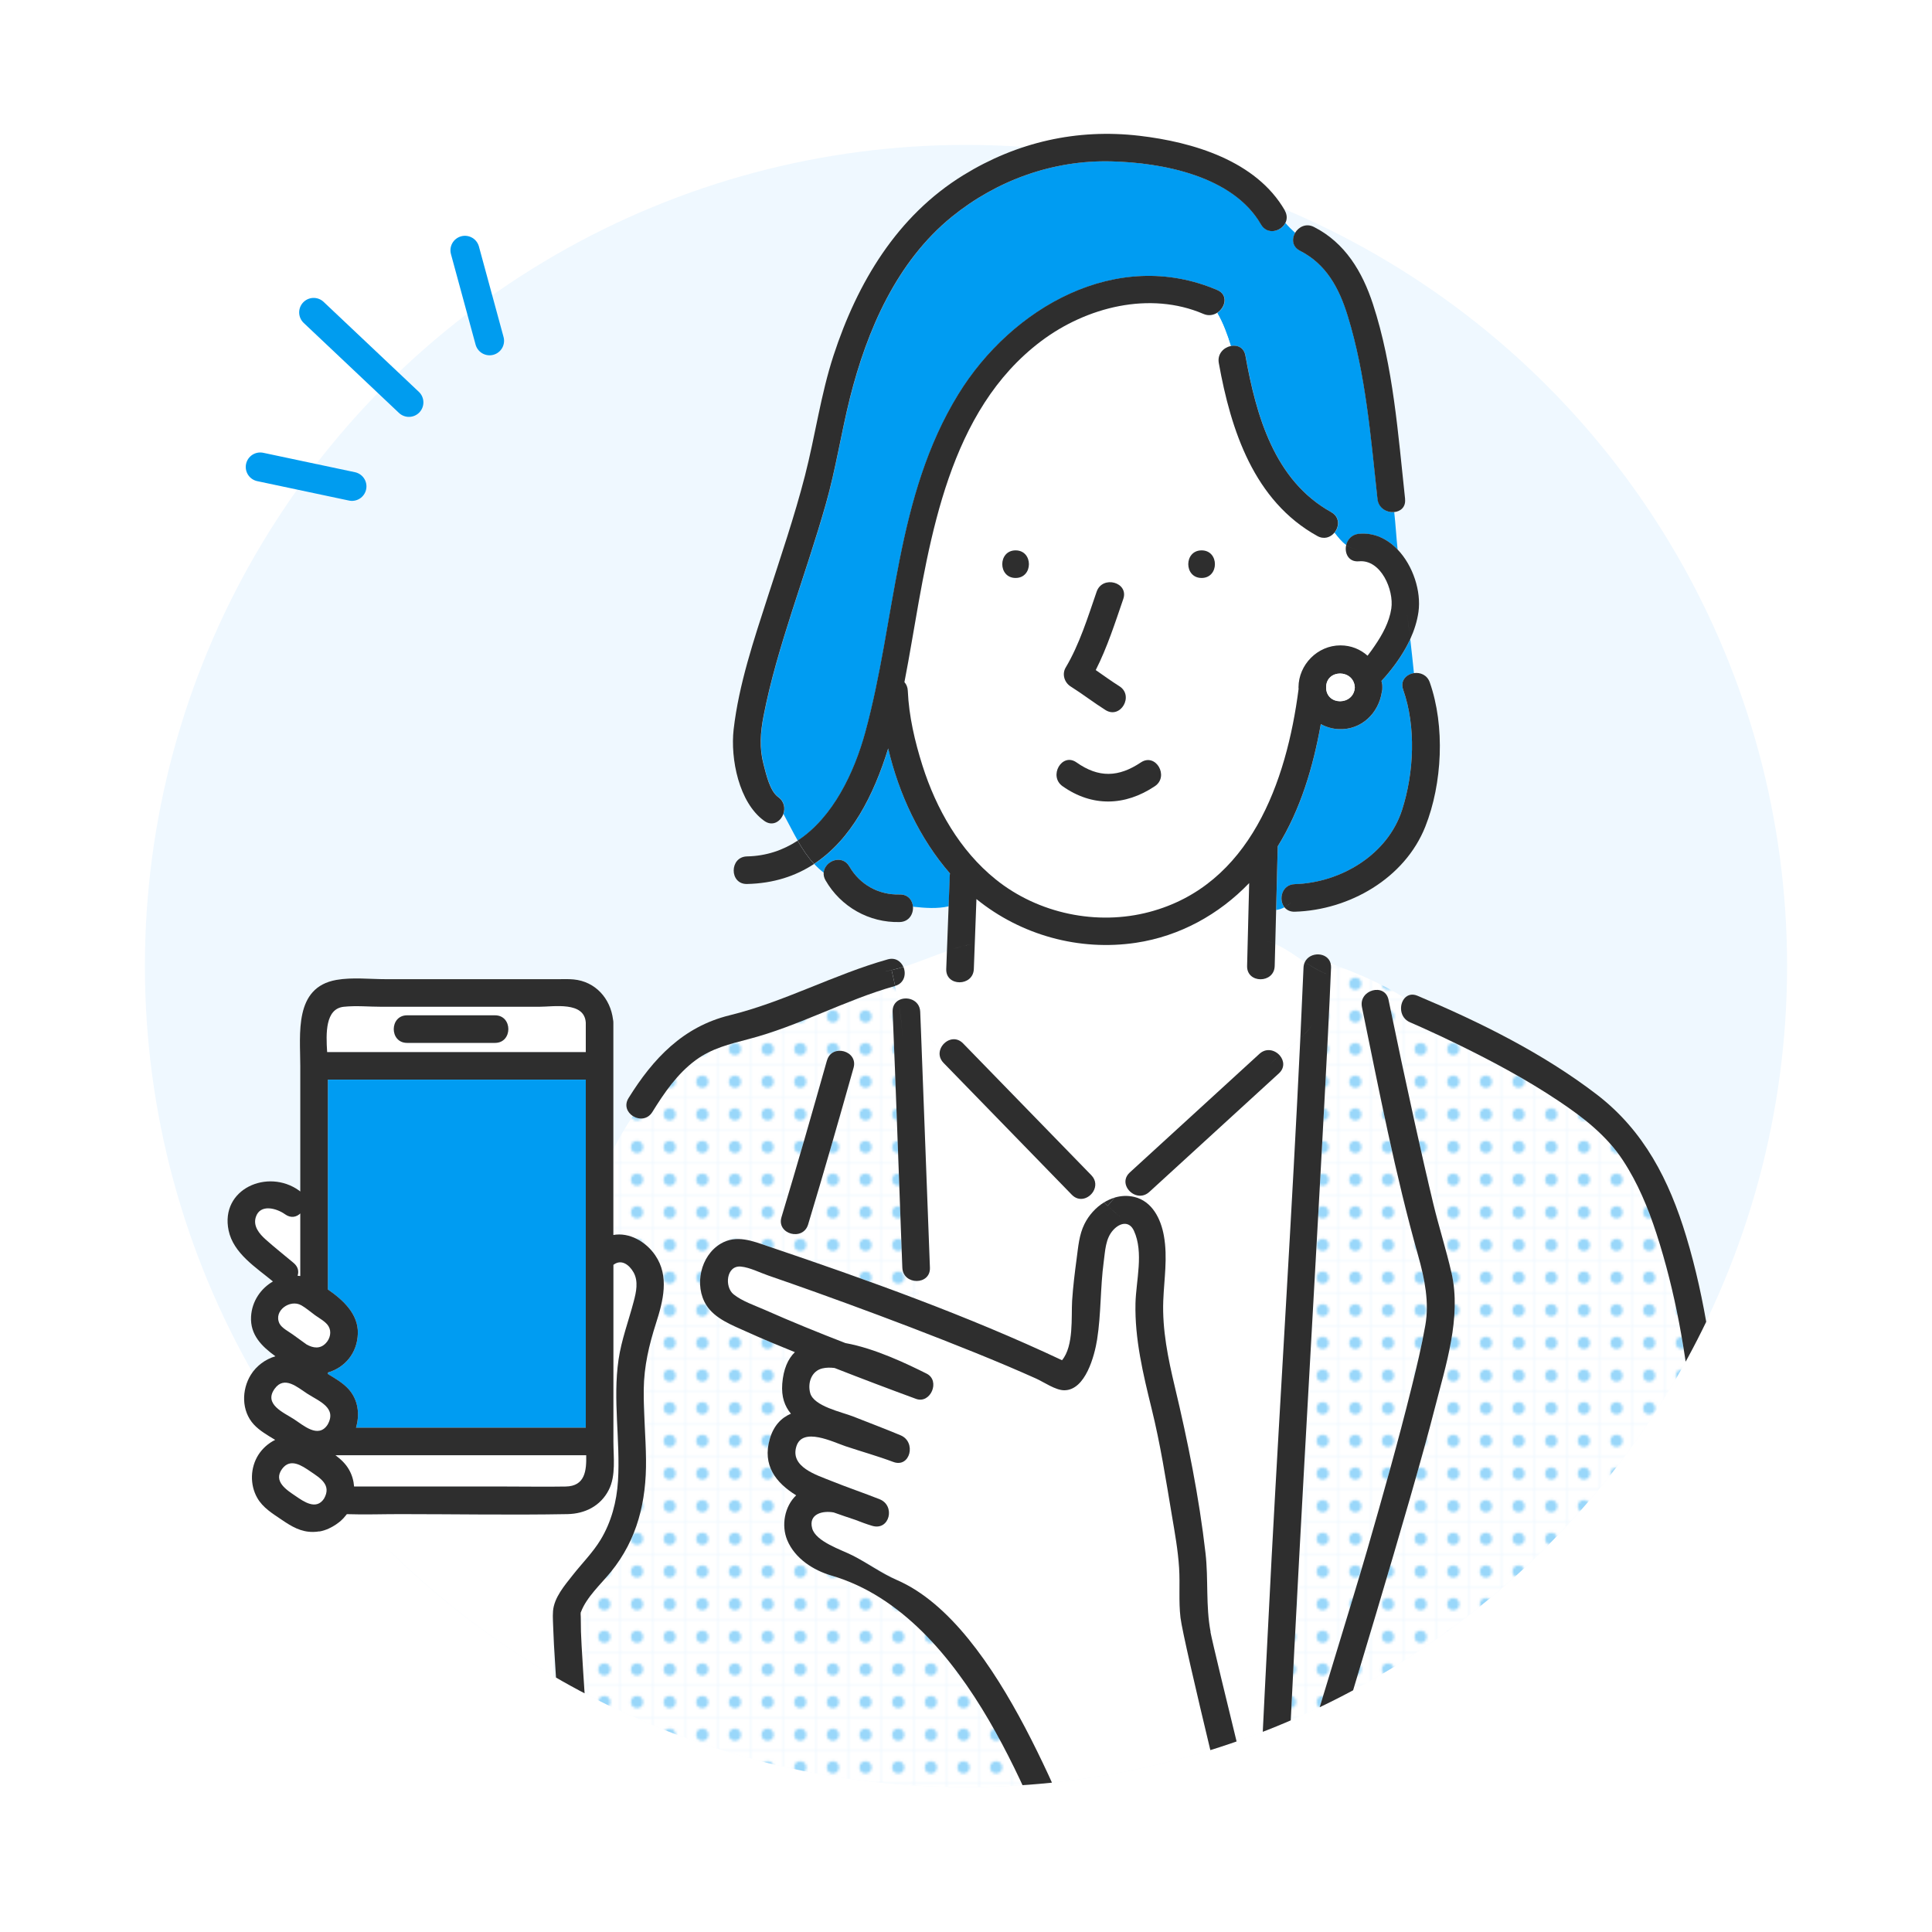 <?xml version="1.0" encoding="UTF-8"?>
<svg xmlns="http://www.w3.org/2000/svg" xmlns:xlink="http://www.w3.org/1999/xlink" viewBox="0 0 400 400">
  <defs>
    <style>
      .cls-1 {
        clip-path: url(#clippath);
      }

      .cls-2, .cls-3, .cls-4, .cls-5, .cls-6, .cls-7, .cls-8 {
        stroke-width: 0px;
      }

      .cls-2, .cls-9 {
        fill: none;
      }

      .cls-3 {
        fill: url(#_新規パターン1_3);
      }

      .cls-4 {
        opacity: .4;
      }

      .cls-4, .cls-6 {
        fill: #009cf2;
      }

      .cls-5 {
        fill: #2e2e2e;
      }

      .cls-7 {
        fill: #fff;
      }

      .cls-8 {
        fill: #eff8ff;
      }

      .cls-9 {
        stroke: #009cef;
        stroke-linecap: round;
        stroke-linejoin: round;
        stroke-width: 6px;
      }
    </style>
    <clipPath id="clippath">
      <path class="cls-2" d="m370,200c0,93.89-76.11,170-170,170-46.25,0-88.19-18.47-118.83-48.43-2.49-2.43-6.33-4.98-10.2-7.08,0,0-2.03,2.1-4.84,2.59-4.73.82-10.95,4.63-12.96,1.96-21.38-28.43-23.16-80.72-23.16-119.03C30,106.11,111.94,5.62,205.83,5.62s164.17,100.49,164.17,194.38Z"/>
    </clipPath>
    <pattern id="_新規パターン1_3" data-name="新規パターン1 3" x="0" y="0" width="12.5" height="12.5" patternTransform="translate(-8165.88 -2692.86) scale(.52)" patternUnits="userSpaceOnUse" viewBox="0 0 12.5 12.5">
      <g>
        <rect class="cls-2" width="12.5" height="12.5"/>
        <rect class="cls-7" x="0" y="0" width="12.5" height="12.5"/>
        <circle class="cls-4" cx="6.25" cy="6.25" r="2.43"/>
      </g>
    </pattern>
  </defs>
  <g id="txt">
    <circle class="cls-8" cx="200" cy="200" r="170"/>
  </g>
  <g id="_レイヤー_8" data-name="レイヤー 8">
    <g class="cls-1">
      <g>
        <path class="cls-7" d="m61.62,264.14c.19.01.37.04.56.06v-12.96c-.79.77-1.95,1.04-3.14.18-1.8-1.29-5.17-2.19-6.06.55-.62,1.89.71,3.48,2.01,4.64,1.89,1.68,3.88,3.26,5.82,4.88.95.8,1.12,1.78.82,2.65Z"/>
        <path class="cls-7" d="m226.34,246.7c-.88,1.44-2.91,2.22-4.43.66-8.85-9.1-17.71-18.2-26.56-27.3-.89-.92-.98-2-.62-2.92-1.45-1.32-2.81-2.69-4.08-4.14.05,1.32.1,2.63.15,3.95.58,15.17,1.15,30.35,1.72,45.52.06,1.64-1.04,2.55-2.29,2.72v3.95c10.04,3.83,19.98,7.93,29.65,12.49,2.47-2.96,1.88-8.98,2.09-12.29.18-2.93.54-5.84.94-8.75.33-2.45.51-4.92,1.62-7.17.89-1.8,2.32-3.4,4.03-4.46-.76-.73-1.5-1.49-2.22-2.26Z"/>
        <path class="cls-3" d="m186.82,262.47c-.08-2.11-.16-4.21-.24-6.32-.59-15.56-1.11-31.12-1.77-46.67-.05-1.1.44-1.87,1.14-2.31-.19-1.01-.4-2.02-.62-3.04-.01,0-.02,0-.03.01-10.38,2.92-19.9,8.29-30.34,11-3.9,1.01-7.6,1.9-10.91,4.34-3.8,2.79-6.54,6.8-8.99,10.75-1,1.61-2.8,1.62-4.04.83-1.46,2.22-2.86,4.52-4.03,6.89v17.75c3.28-.59,6.71,1.34,8.66,4.19,2.95,4.32,1.64,9.46.16,14.06-1.44,4.49-2.49,8.94-2.54,13.68-.05,4.86.43,9.71.47,14.57.08,8.61-1.78,16.46-7.27,23.23-2.04,2.51-5.05,5.22-6.2,8.31-.02.06-.04.09-.05.1,0,.02,0,.04,0,.06-.04.27,0,.58.01.85.01,1.01.03,2.03.04,3.04.06,3.99,2.72,41.01,2.78,44.99l97.1,5.97c-7.29-10.97-13.89-54.69-47.99-62.55-3.78-.87-7.6-3.54-9.18-7.36-1.25-3.04-.55-6.97,1.86-9.26-4.22-2.61-7.03-6.23-5.46-11.68.79-2.73,2.38-4.36,4.37-5.22-1.28-1.53-2-3.49-1.79-6.2.24-3.05,1.18-5.15,2.61-6.54-3.37-1.36-6.72-2.76-10.03-4.25-2.91-1.31-6.5-2.65-8.29-5.47-2.58-4.07-1.24-10.23,2.95-12.73,3.26-1.94,6.61-.56,9.85.54,10.4,3.52,20.85,7.16,31.19,11.09v-3.95c-1.55.22-3.34-.69-3.41-2.72Zm-10.1-41.38c-3.06,10.83-6.15,21.66-9.41,32.44-1.06,3.51-6.57,2.01-5.51-1.52,3.26-10.78,6.35-21.6,9.41-32.44,1-3.54,6.5-2.02,5.5,1.52Z"/>
        <path class="cls-3" d="m275.59,200.34c-.4,9.37-.89,18.74-1.39,28.11-2.16,40.43-6.16,107.36-7.89,147.82h0c2.83-9.59,13.95-45.67,16.73-55.28,3.23-11.2,6.41-22.42,9.21-33.73,1.06-4.26,2.09-8.55,2.85-12.88.83-4.73-.1-9.49-1.5-14.47-4.76-16.87-8.09-34.23-11.62-51.39-.74-3.59,4.77-5.11,5.5-1.52,1.75,8.5,3.56,16.99,5.43,25.46,1.24,5.6,2.5,11.19,3.84,16.77,1.15,4.78,2.68,9.5,3.76,14.29,2.11,9.29-1.21,19.2-3.5,28.18-4.96,19.5-19.05,65.27-24.76,84.57l79.23-26.51c.31-6.14.37-12.29.37-18.43-.04-25.24-1.05-51.81-8.92-75.99-1.72-5.28-3.87-10.46-6.93-15.11-3.38-5.14-8.27-8.92-13.34-12.3-6.58-4.38-13.57-8.14-20.66-11.61-2.49-1.22-5-2.4-7.52-3.53-.75-.34-1.51-.67-2.26-1-.32-.14-1.68-.71-.27-.12-2.24-.94-2.31-3.73-1.1-5.04-4.74-2.98-10-5.22-15.35-7.13.07.26.11.54.09.85Z"/>
        <path class="cls-6" d="m170.53,180.67c.18-2.4,3.81-3.91,5.32-1.28,2.18,3.78,6.06,5.92,10.42,5.8,1.73-.05,2.64,1.19,2.75,2.53,2.51.28,5.06.46,7.4-.08.08-2.14.16-4.28.24-6.42,0-.13.02-.25.04-.37-6.26-7.17-10.59-16.41-12.79-25.87-3.02,9.71-7.62,18.81-15.34,23.89.61.66,1.26,1.26,1.97,1.8Z"/>
        <path class="cls-6" d="m285.21,103.3c-1.36-12.59-2.4-25.69-6.15-37.86-1.81-5.87-4.5-10.78-9.89-13.53-1.63-.83-1.73-2.47-1.02-3.7-.72-.64-1.4-1.31-2.01-2.04-.92,1.77-3.75,2.53-5.04.29-5.78-10.04-20.43-12.79-31.01-13.06-11.99-.3-23.65,3.89-32.98,11.46-11.43,9.28-17.57,23.48-21.09,37.45-1.84,7.3-2.95,14.73-5,21.99-2.12,7.47-4.63,14.81-7,22.21-2.29,7.15-4.48,14.37-5.91,21.75-.66,3.42-.89,6.58,0,9.96.52,1.96,1.26,5.53,3.04,6.8,1.27.91,1.47,2.33,1.06,3.5.99,1.82,1.93,3.72,2.96,5.53,7.33-4.8,11.73-14.11,14.01-22.46,6.38-23.41,6.19-48.73,19.27-69.97,11.03-17.92,32.81-30.46,53.62-21.54,2.32.99,1.66,3.63-.06,4.71,1.23,2.1,2.08,4.45,2.83,6.86,1.32-.27,2.72.28,3.03,1.99,2.23,12.44,6.01,25.89,17.77,32.41,1.82,1.01,1.69,3.02.65,4.26.73.91,1.45,1.89,2.44,2.57.27-1.17,1.15-2.22,2.65-2.35,3.16-.29,5.89,1.07,7.98,3.24-.28-2.57-.41-5.17-.7-7.74-1.5.12-3.22-.79-3.43-2.71Z"/>
        <path class="cls-7" d="m276.27,110.3c-.8.95-2.13,1.45-3.53.67-13.1-7.26-17.89-21.87-20.39-35.82-.34-1.89,1.02-3.21,2.48-3.51-.75-2.4-1.6-4.76-2.83-6.86-.78.49-1.78.66-2.83.22-11.12-4.76-24.24-1.4-33.6,5.64-19.07,14.36-23.01,40.51-26.81,62.4-.45,2.58-.93,5.34-1.49,8.2.4.44.67,1.04.7,1.79.21,5.22,1.45,10.51,3.03,15.47,2.85,9,7.74,17.61,15.18,23.59,8.78,7.07,20.94,9.61,31.82,6.73,20.81-5.52,28.39-26.92,30.88-46.17,0-.11-.02-.22-.02-.34.03-4.71,3.95-8.68,8.68-8.68,2.21,0,4.14.82,5.62,2.14.62-.81,1.15-1.57,1.5-2.08,1.58-2.3,3.01-4.91,3.42-7.7.56-3.82-2.14-10.18-6.7-9.77-2.15.2-3.03-1.69-2.65-3.35-.99-.68-1.72-1.66-2.44-2.57Zm-66.01,9.37c-3.68,0-3.67-5.71,0-5.71s3.67,5.71,0,5.71Zm10.37,18.54c2.86-4.81,4.59-10.44,6.41-15.71,1.19-3.46,6.71-1.96,5.51,1.52-1.68,4.88-3.33,10.05-5.7,14.71,1.62,1.12,3.22,2.28,4.89,3.34,3.1,1.96.24,6.9-2.88,4.93-2.46-1.55-4.75-3.33-7.21-4.88-1.3-.82-1.83-2.55-1.02-3.91Zm18.45,24.58c-6.17,4.12-12.97,4.31-19.09,0-2.98-2.1-.13-7.05,2.88-4.93,4.6,3.24,8.7,3.09,13.33,0,3.07-2.05,5.92,2.9,2.88,4.93Zm9.69-43.12c-3.68,0-3.67-5.71,0-5.71s3.67,5.71,0,5.71Z"/>
        <path class="cls-6" d="m268.07,183.06c9.47-.28,19.23-6.06,22.22-15.38,2.46-7.68,2.92-17.2.22-24.88-.67-1.9.67-3.2,2.23-3.43-.24-2.35-.49-4.7-.76-7.03-1.15,2.5-2.73,4.83-4.46,6.94-.47.57-.97,1.15-1.49,1.7.02.12.05.23.07.35.09.29.12.62.11.98.02.36-.02.69-.11.98-.67,4.37-4.21,7.88-8.89,7.68-1.34-.06-2.61-.43-3.74-1.04-1.59,8.87-4.17,17.65-8.92,25.3-.11,4.39-.22,8.78-.33,13.17.6-.09,1.16-.26,1.71-.55-1.28-1.59-.56-4.71,2.14-4.79Z"/>
        <path class="cls-7" d="m264.04,195.46c-.04,1.52-.08,3.03-.12,4.55-.09,3.67-5.8,3.68-5.71,0,.14-5.72.29-11.44.43-17.16-6.24,6.5-14.36,10.99-23.44,12.36-11.76,1.77-23.82-1.56-33.03-9.05-.18,4.83-.36,9.65-.54,14.48-.14,3.67-5.85,3.67-5.71,0,.05-1.24.09-2.47.14-3.71-3.02,1.05-5.99,2.33-9.04,3.26.63,1.44.23,3.37-1.71,3.93.22,1.02.43,2.03.62,3.04,1.63-1.03,4.46-.25,4.57,2.31.05,1.17.09,2.35.14,3.52,1.27,1.45,2.62,2.82,4.08,4.14.69-1.72,2.98-2.84,4.66-1.12,8.85,9.1,17.71,18.2,26.56,27.3,1.05,1.08.99,2.39.39,3.38.72.77,1.46,1.53,2.22,2.26.7-.43,1.45-.78,2.23-1.01.76-.84,1.56-1.63,2.38-2.4-.34-.89-.21-1.94.73-2.79,8.94-8.18,17.89-16.37,26.83-24.55,1.43-1.31,3.23-.8,4.21.33,1.42-1.17,2.92-2.31,4.27-3.57.23-4.87.45-9.75.66-14.62.02-.44.12-.83.28-1.16-2.02-1.35-3.97-2.8-6.11-3.72Z"/>
        <path class="cls-7" d="m264.77,222.24c-8.94,8.18-17.89,16.37-26.83,24.55-1.77,1.62-4.12.45-4.77-1.24-.82.77-1.62,1.57-2.38,2.4,1.28-.38,2.64-.46,4.03-.13,3.74.88,5.52,4.56,6.14,8.05.81,4.55.04,8.92-.13,13.47-.22,6,.99,11.88,2.37,17.69,2.72,11.41,5.04,22.9,6.38,34.56.63,5.45.02,10.88,1.05,16.29.76,4.01,11.75,48.61,12.81,52.55l-2.85-14.16c.39-9.12,2.2-44.74,2.69-53.85,1.91-35.82,4.23-71.62,5.94-107.45-1.35,1.25-2.85,2.4-4.27,3.57.88,1.01,1.11,2.53-.18,3.71Z"/>
        <path class="cls-7" d="m114.49,333.54c.23-2.8,2.42-5.32,4.08-7.43,1.89-2.41,4.15-4.66,5.75-7.29,2.24-3.68,3.36-7.95,3.62-12.22.51-8.36-1.1-16.75.11-25.08.61-4.18,2.08-8,3.14-12.05.51-1.96,1.01-4.2-.04-6.06-.89-1.56-2.49-2.76-4.09-1.59-.02.02-.05.03-.07.05v36.57c0,3.22.55,7.07-.96,10.03-1.69,3.32-4.92,4.95-8.55,5.01-11.55.21-23.12,0-34.67,0-3.66,0-7.35.13-11.01.01-.05.07-.11.14-.16.2-.72.94-1.62,1.73-2.64,2.32.68.13,1.33.54,1.79,1.33,2.52,4.29,5.74,7.87,8.83,11.71,1.36,1.7,1.13,3.44,1.17,5.52.11,5.06.22,52.45.33,57.51h33.61c-.06-4.07-.12-50.47-.18-54.53-.02-1.32-.17-2.7-.06-4.02Z"/>
        <path class="cls-7" d="m121.28,217.83v-6.09c-.28-4.47-6.64-3.29-9.67-3.29h-32.58c-2.57,0-5.29-.27-7.85,0-3.85.4-3.7,5.51-3.45,9.38h53.55Zm-37-7.62h18.21c3.68,0,3.67,5.71,0,5.71h-18.21c-3.68,0-3.67-5.71,0-5.71Z"/>
        <path class="cls-6" d="m121.28,295.59v-72.06h-53.4v43.45c3.22,2.21,6.32,5.1,6.21,9.09-.11,4.2-2.82,7.12-6.21,8.11v.3c1.51.91,3.11,1.85,4.27,3.11,2.03,2.22,2.37,5.25,1.56,8h47.57Z"/>
        <path class="cls-7" d="m69.44,301.3c1.1.82,2.11,1.74,2.81,2.99.63,1.11.96,2.29,1.05,3.49h31.52c4.09,0,8.19.07,12.28,0,4.01-.07,4.32-3.27,4.25-6.48h-51.92Z"/>
        <path class="cls-7" d="m60.83,293.81c1.95,1.25,5.06,4.13,7,1.17,2-3.51-1.78-4.86-4.19-6.42-2.01-1.29-4.74-3.83-6.77-1.02-2.31,3.2,1.85,4.91,3.96,6.27Z"/>
        <path class="cls-7" d="m67.09,310.28c1.61-2.83-.79-4.24-2.82-5.62-1.76-1.2-4.15-2.85-5.87-.52-1.9,2.6.99,4.38,2.82,5.62,1.68,1.14,4.25,2.98,5.87.52Z"/>
        <path class="cls-7" d="m60.57,276.26c.97.7,1.94,1.4,2.91,2.1,1.4.8,2.84.98,4.02-.28.87-.92,1.21-2.36.54-3.48-.57-.95-1.89-1.64-2.76-2.27-.94-.68-1.87-1.5-2.88-2.08-2.29-1.31-5.82,1.12-4.5,3.8.45.9,1.88,1.64,2.68,2.21Z"/>
        <path class="cls-5" d="m135.65,259.88c-1.95-2.85-5.39-4.78-8.66-4.19v-17.75c-1.39,2.83-2.47,5.77-2.98,8.82.51-3.05,1.59-5.99,2.98-8.82v-25.82c0-.12,0-.25,0-.38,0-.23-.02-.45-.07-.66-.54-4.33-3.61-7.87-8.17-8.3-1.06-.1-2.14-.05-3.2-.05h-35.62c-3.32,0-6.98-.43-10.28.15-8.81,1.55-7.48,11.17-7.48,17.79v26.02c-.08-.07-.17-.14-.26-.21-6.45-4.62-16.37-.35-14.58,8.27.99,4.74,5.66,7.65,9.18,10.56-2.5,1.45-4.35,4.08-4.53,7.26-.22,3.81,2.24,6.2,5.04,8.23-2.08.61-3.95,2-5.09,3.84-1.93,3.12-1.96,7.46.6,10.26,1.2,1.31,2.88,2.27,4.44,3.21-1.42.7-2.64,1.78-3.49,3.12-1.66,2.63-1.77,6.15-.23,8.87,1.17,2.07,3.19,3.27,5.1,4.57,2.02,1.37,3.95,2.54,6.51,2.5.43,0,.85-.05,1.27-.12-.7.8-.97,1.96-.27,3.16,2.58,4.39,5.76,8.49,9.18,12.27.13,5.75.25,11.51.38,17.26h5.71c-.11-5.06-.22-10.11-.33-15.17-.05-2.08.19-3.82-1.17-5.52-3.09-3.85-6.31-7.42-8.83-11.71-.46-.78-1.1-1.19-1.79-1.33,1.02-.59,1.92-1.38,2.64-2.32.06-.06.11-.13.16-.2,3.66.12,7.35-.01,11.01-.01,11.55,0,23.12.21,34.67,0,3.63-.07,6.86-1.69,8.55-5.01,1.51-2.96.96-6.81.96-10.03v-36.57s.05-.03.07-.05c1.6-1.17,3.2.03,4.09,1.59,1.06,1.86.56,4.11.04,6.06-1.06,4.05-2.53,7.88-3.14,12.05-1.21,8.33.4,16.71-.11,25.08-.26,4.27-1.38,8.54-3.62,12.22-1.6,2.63-3.85,4.87-5.75,7.29-1.66,2.11-3.85,4.63-4.08,7.43-.11,1.31.04,2.7.06,4.02.06,4.07,2.73,41.17,2.79,45.23h5.71c-.06-3.99-2.72-41.01-2.78-44.99-.02-1.01-.03-2.03-.04-3.04,0-.27-.05-.58-.01-.85,0-.02,0-.04,0-.06,0-.01.02-.04.05-.1,1.15-3.09,4.16-5.8,6.2-8.31,5.49-6.77,7.36-14.61,7.27-23.23-.05-4.86-.53-9.72-.47-14.57.05-4.74,1.1-9.19,2.54-13.68,1.48-4.6,2.8-9.75-.16-14.06Zm-64.47-51.44c2.56-.27,5.28,0,7.85,0h32.58c3.03,0,9.39-1.17,9.67,3.29v6.09h-53.55c-.25-3.88-.4-8.98,3.45-9.38Zm-8.8,61.8c1.01.58,1.94,1.4,2.88,2.08.88.63,2.2,1.32,2.76,2.27.67,1.12.33,2.56-.54,3.48-1.18,1.26-2.62,1.07-4.02.28-.97-.7-1.94-1.4-2.91-2.1-.79-.57-2.23-1.31-2.68-2.21-1.32-2.68,2.21-5.11,4.5-3.8Zm-7.4-13.64c-1.3-1.16-2.63-2.75-2.01-4.64.89-2.74,4.26-1.84,6.06-.55,1.19.85,2.35.58,3.14-.18v12.96c-.19-.03-.37-.05-.56-.06.3-.87.13-1.85-.82-2.65-1.94-1.63-3.93-3.2-5.82-4.88Zm12.11,53.67c-1.61,2.46-4.19.63-5.87-.52-1.83-1.24-4.72-3.03-2.82-5.62,1.71-2.34,4.11-.68,5.87.52,2.03,1.38,4.43,2.79,2.82,5.62Zm.73-15.3c-1.94,2.95-5.05.08-7-1.17-2.12-1.36-6.27-3.07-3.96-6.27,2.02-2.81,4.75-.27,6.77,1.02,2.42,1.56,6.2,2.91,4.19,6.42Zm.06-10.5v-.3c3.4-.98,6.1-3.91,6.21-8.11.1-3.98-2.99-6.88-6.21-9.09v-43.45h53.4v72.06h-47.57c.81-2.74.47-5.77-1.56-8-1.16-1.27-2.76-2.2-4.27-3.11Zm49.23,23.3c-4.09.07-8.19,0-12.28,0h-31.52c-.09-1.2-.42-2.38-1.05-3.49-.71-1.25-1.71-2.17-2.81-2.99h51.92c.07,3.21-.24,6.41-4.25,6.48Z"/>
        <path class="cls-7" d="m244.44,334.93c-.41-3.44-.07-6.87-.29-10.32-.23-3.65-.88-7.24-1.49-10.84-1.26-7.47-2.4-14.81-4.21-22.17-1.75-7.11-3.51-14.38-3.33-21.76.11-4.71,1.75-10.51-.32-15.02-.94-2.05-2.83-1.73-4.27-.18-1.64,1.77-1.69,4.35-1.99,6.61-.72,5.35-.53,10.79-1.37,16.1-.52,3.27-2.39,10.49-6.8,10.49-1.81,0-4.2-1.7-5.84-2.43-1.95-.88-3.92-1.73-5.89-2.57-4.49-1.91-9.01-3.72-13.55-5.5-8.68-3.4-17.41-6.66-26.18-9.81-3.26-1.17-6.52-2.32-9.79-3.44-1.74-.6-3.85-1.69-5.7-1.86-3.03-.28-3.44,4.21-1.51,5.75,1.78,1.43,4.37,2.28,6.43,3.2,5.5,2.44,11.09,4.71,16.72,6.89,6.13,1.1,12.92,4.38,16.82,6.33,2.89,1.44.82,6.33-2.2,5.22-5.64-2.07-11.26-4.2-16.85-6.39-.87-.11-1.72-.11-2.53.08-2.23.52-3.11,2.95-2.53,5.1.74,2.76,6.58,3.94,8.92,4.87,3.27,1.3,6.56,2.54,9.81,3.89,3.31,1.38,1.98,6.81-1.52,5.51-3.25-1.21-6.59-2.14-9.88-3.25-2.61-.88-8.89-4.03-10.18,0-1.36,4.29,4.14,5.94,7.18,7.17,3.32,1.34,6.71,2.49,10.04,3.8,3.34,1.32,2.08,6.57-1.52,5.51-1.2-.35-2.37-.8-3.53-1.25-1.4-.47-2.91-.97-4.44-1.52-2.24-.43-5.29.27-4.47,3.29.75,2.75,6.02,4.42,8.34,5.6,3.14,1.6,6.21,3.29,9.23,5.11,9.98,6.03,35.39,51.62,40.98,61.62l30.83,1.67c-1.32-4.89-12.5-50.47-13.09-55.5Z"/>
        <path class="cls-5" d="m230.79,247.95c-.78.23-1.53.58-2.23,1.01.25.24.51.48.77.72.48-.6.96-1.18,1.47-1.73Z"/>
        <path class="cls-5" d="m250.64,337.87c-1.03-5.42-.43-10.84-1.05-16.29-1.34-11.67-3.66-23.16-6.38-34.56-1.38-5.8-2.59-11.69-2.37-17.69.17-4.55.94-8.92.13-13.47-.62-3.48-2.4-7.16-6.14-8.05-1.38-.33-2.75-.25-4.03.13-.5.55-.99,1.13-1.47,1.73.85.78,1.72,1.53,2.59,2.23-.87-.69-1.74-1.44-2.59-2.23-.69.87-1.35,1.79-1.98,2.8.63-1.01,1.29-1.93,1.98-2.8-.26-.24-.51-.48-.77-.72-1.71,1.06-3.14,2.66-4.03,4.46-1.12,2.25-1.29,4.72-1.62,7.17-.39,2.91-.75,5.82-.94,8.75-.2,3.31.38,9.33-2.09,12.29-19.62-9.24-40.32-16.64-60.83-23.58-3.24-1.1-6.59-2.48-9.85-.54-4.18,2.49-5.53,8.66-2.95,12.73,1.79,2.82,5.38,4.15,8.29,5.47,3.31,1.5,6.66,2.89,10.03,4.25-1.43,1.39-2.37,3.49-2.61,6.54-.21,2.71.51,4.67,1.79,6.2-1.99.85-3.58,2.48-4.37,5.22-1.58,5.45,1.23,9.07,5.46,11.68-2.41,2.29-3.11,6.22-1.86,9.26,1.58,3.83,5.46,6.28,9.18,7.36,28.83,8.41,42.06,50.63,47.99,62.55h6.55c-5.59-10.01-19.24-52.19-40.98-61.62-3.24-1.4-6.08-3.52-9.23-5.11-2.32-1.18-7.59-2.85-8.34-5.6-.82-3.02,2.23-3.72,4.47-3.29,1.53.55,3.04,1.05,4.44,1.52,1.17.45,2.34.9,3.53,1.25,3.6,1.06,4.85-4.19,1.52-5.51-3.33-1.32-6.72-2.46-10.04-3.8-3.04-1.23-8.55-2.88-7.18-7.17,1.28-4.04,7.57-.88,10.18,0,3.29,1.1,6.63,2.03,9.88,3.25,3.49,1.3,4.82-4.12,1.52-5.51-3.25-1.36-6.54-2.6-9.81-3.89-2.34-.93-8.18-2.11-8.92-4.87-.58-2.15.3-4.58,2.53-5.1.8-.19,1.66-.19,2.53-.08,5.59,2.19,11.21,4.32,16.85,6.39,3.02,1.11,5.09-3.77,2.2-5.22-3.9-1.95-10.69-5.24-16.82-6.33-5.63-2.18-11.21-4.45-16.72-6.89-2.06-.91-4.65-1.77-6.43-3.2-1.93-1.55-1.52-6.03,1.51-5.75,1.85.17,3.96,1.27,5.7,1.86,3.27,1.12,6.53,2.28,9.79,3.44,8.77,3.15,17.51,6.4,26.18,9.81,4.54,1.78,9.07,3.6,13.55,5.5,1.97.84,3.93,1.69,5.89,2.57,1.64.74,4.03,2.43,5.84,2.43,4.41,0,6.28-7.22,6.8-10.49.84-5.31.65-10.75,1.37-16.1.31-2.26.35-4.84,1.99-6.61,1.43-1.55,3.33-1.87,4.27.18,2.07,4.51.43,10.31.32,15.02-.17,7.37,1.58,14.65,3.33,21.76,1.82,7.36,2.96,14.71,4.21,22.17.61,3.6,1.26,7.19,1.49,10.84.22,3.45-.12,6.88.29,10.32.59,5.03,11.77,50.61,13.09,55.5h5.92c-1.06-3.94-12.05-48.55-12.81-52.55Z"/>
        <path class="cls-5" d="m260.74,218.2c-8.94,8.18-17.89,16.37-26.83,24.55-.94.86-1.07,1.9-.73,2.79,1.4-1.31,2.88-2.57,4.45-3.92-1.57,1.35-3.05,2.61-4.45,3.92.65,1.7,2.99,2.86,4.77,1.24,8.94-8.18,17.89-16.37,26.83-24.55,1.28-1.17,1.06-2.69.18-3.71-.77.64-1.52,1.29-2.21,1.97.68-.68,1.43-1.33,2.21-1.97-.98-1.13-2.78-1.64-4.21-.33Z"/>
        <path class="cls-5" d="m225.95,243.32c-8.85-9.1-17.71-18.2-26.56-27.3-1.67-1.72-3.97-.6-4.66,1.12,1.76,1.6,3.67,3.1,5.78,4.51-2.11-1.41-4.01-2.91-5.78-4.51-.37.92-.27,2,.62,2.92,8.85,9.1,17.71,18.2,26.56,27.3,1.52,1.56,3.55.78,4.43-.66-.85-.92-1.67-1.85-2.42-2.79.75.94,1.57,1.87,2.42,2.79.6-.99.66-2.3-.39-3.38Z"/>
        <path class="cls-5" d="m271.88,198.24c1.21.4,2.42.82,3.62,1.25-.61-2.42-4.29-2.52-5.34-.31,1.45.96,2.94,1.87,4.57,2.49-1.64-.61-3.13-1.52-4.57-2.49-.16.33-.26.72-.28,1.16-.21,4.88-.43,9.75-.66,14.62,1-.93,1.92-1.92,2.66-3.02-.74,1.11-1.66,2.1-2.66,3.02-1.71,35.83-4.02,71.63-5.94,107.45-.49,9.11-2.29,44.74-2.69,53.85h5.71c1.73-40.46,5.73-107.38,7.89-147.82.5-9.37,1-18.74,1.39-28.11.01-.31-.03-.59-.09-.85-1.2-.43-2.41-.85-3.62-1.25Z"/>
        <path class="cls-5" d="m185.95,207.16c.51,2.69.86,5.36.86,8.2,0-2.84-.36-5.51-.86-8.2-.7.44-1.18,1.21-1.14,2.31.66,15.55,1.18,31.11,1.77,46.67.08,2.11.16,4.21.24,6.32.14,3.66,5.85,3.68,5.71,0-.57-15.17-1.14-30.35-1.72-45.52-.05-1.32-.1-2.63-.15-3.95-.94-1.08-1.84-2.19-2.7-3.34.86,1.15,1.76,2.26,2.7,3.34-.04-1.17-.09-2.35-.14-3.52-.11-2.56-2.94-3.34-4.57-2.31Z"/>
        <path class="cls-5" d="m227.05,122.5c-1.82,5.27-3.55,10.9-6.41,15.71-.81,1.36-.27,3.09,1.02,3.91,2.46,1.55,4.75,3.33,7.21,4.88,3.12,1.97,5.98-2.97,2.88-4.93-1.67-1.05-3.27-2.22-4.89-3.34,2.37-4.66,4.02-9.83,5.7-14.71,1.2-3.48-4.31-4.98-5.51-1.52Z"/>
        <path class="cls-5" d="m220,162.78c6.12,4.31,12.93,4.12,19.09,0,3.04-2.03.19-6.98-2.88-4.93-4.62,3.09-8.73,3.24-13.33,0-3.01-2.12-5.86,2.83-2.88,4.93Z"/>
        <path class="cls-5" d="m210.27,119.66c3.67,0,3.68-5.71,0-5.71s-3.68,5.71,0,5.71Z"/>
        <path class="cls-5" d="m248.78,119.66c3.67,0,3.68-5.71,0-5.71s-3.68,5.71,0,5.71Z"/>
        <path class="cls-5" d="m356.13,296.67c-1.18-13.67-3.03-27.49-7.01-40.66-3.52-11.65-8.74-21.9-18.53-29.41-11.16-8.55-24.2-15-37.12-20.44-1.11-.47-2.02-.18-2.62.46,1.74,1.1,3.42,2.29,5.01,3.61-1.58-1.32-3.26-2.51-5.01-3.61-1.21,1.31-1.14,4.1,1.1,5.04-1.41-.59-.05-.02.27.12.75.33,1.51.66,2.26,1,2.53,1.14,5.04,2.31,7.52,3.53,7.09,3.47,14.09,7.22,20.66,11.61,5.07,3.38,9.96,7.16,13.34,12.3,3.06,4.65,5.21,9.83,6.93,15.11,7.87,24.18,8.88,50.75,8.92,75.99,0,6.14-.06,12.3-.37,18.43h5.71c.91-17.65.45-35.5-1.07-53.09Z"/>
        <path class="cls-5" d="m266.02,43.58c-5.93-10.31-19.07-14.18-30.13-15.47-12.94-1.51-25.32,1.31-36.43,8.15-13.75,8.46-21.95,22.26-26.88,37.32-2.67,8.17-3.79,16.64-5.93,24.94-2.18,8.46-5.01,16.72-7.69,25.03-2.88,8.92-5.99,18.12-7.07,27.48-.69,6.03,1.08,15.17,6.35,18.93,1.71,1.22,3.38.12,3.94-1.43-.52-.97-1.06-1.92-1.64-2.82.57.9,1.11,1.85,1.64,2.82.42-1.17.21-2.59-1.06-3.5-1.77-1.27-2.52-4.84-3.04-6.8-.89-3.38-.66-6.54,0-9.96,1.43-7.38,3.62-14.59,5.91-21.75,2.37-7.39,4.88-14.74,7-22.21,2.06-7.26,3.17-14.69,5-21.99,3.52-13.97,9.66-28.17,21.09-37.45,9.33-7.57,20.99-11.76,32.98-11.46,10.58.26,25.23,3.02,31.01,13.06,1.29,2.24,4.12,1.48,5.04-.29-.4-.47-.77-.97-1.1-1.51.33.54.7,1.04,1.1,1.51.38-.74.43-1.65-.11-2.59Z"/>
        <path class="cls-5" d="m289.34,113.75c.25,2.31.63,4.61,1.38,6.84-.74-2.23-1.12-4.53-1.38-6.84-2.09-2.17-4.81-3.53-7.98-3.24-1.5.14-2.38,1.19-2.65,2.35.76.52,1.67.88,2.87.88-1.19,0-2.11-.35-2.87-.88-.38,1.66.49,3.55,2.65,3.35,4.56-.42,7.26,5.95,6.7,9.77-.41,2.79-1.85,5.41-3.42,7.7-.35.51-.87,1.28-1.5,2.08-1.48-1.32-3.4-2.14-5.62-2.14-4.73,0-8.65,3.97-8.68,8.68,0,.11.01.22.02.34-2.49,19.25-10.06,40.65-30.88,46.17-10.88,2.89-23.03.34-31.82-6.73-7.44-5.99-12.32-14.59-15.18-23.59-1.57-4.96-2.81-10.25-3.03-15.47-.03-.75-.3-1.35-.7-1.79.56-2.86,1.04-5.62,1.49-8.2,3.8-21.89,7.73-48.04,26.81-62.4,9.36-7.05,22.48-10.41,33.6-5.64,1.04.45,2.04.27,2.83-.22-.38-.64-.78-1.26-1.24-1.85.46.59.86,1.21,1.24,1.85,1.72-1.08,2.37-3.72.06-4.71-20.81-8.92-42.59,3.62-53.62,21.54-13.08,21.25-12.89,46.56-19.27,69.97-2.28,8.35-6.68,17.66-14.01,22.46,1,1.74,2.09,3.4,3.41,4.82,7.72-5.07,12.33-14.18,15.34-23.89,2.21,9.46,6.54,18.7,12.79,25.87-.02.12-.03.24-.04.37-.08,2.14-.16,4.28-.24,6.42,1.7-.39,3.28-1.15,4.66-2.53-1.38,1.38-2.97,2.14-4.66,2.53-.12,3.1-.23,6.19-.35,9.29,1.83-.64,3.68-1.2,5.58-1.54-1.9.35-3.75.9-5.58,1.54-.05,1.24-.09,2.47-.14,3.71-.14,3.67,5.57,3.67,5.71,0,.18-4.83.36-9.65.54-14.48,9.22,7.48,21.27,10.81,33.03,9.05,9.07-1.36,17.19-5.86,23.44-12.36-.14,5.72-.29,11.44-.43,17.16-.09,3.68,5.62,3.67,5.71,0,.04-1.52.08-3.03.12-4.55-.61-.26-1.23-.48-1.87-.64.64.16,1.27.38,1.87.64.06-2.35.12-4.7.18-7.05-.8.13-1.66.13-2.62.13.96,0,1.82,0,2.62-.13.11-4.39.22-8.78.33-13.17,4.74-7.65,7.33-16.43,8.92-25.3,1.13.61,2.4.99,3.74,1.04,4.68.2,8.22-3.31,8.89-7.68.09-.29.13-.62.11-.98.02-.36-.02-.69-.11-.98-.02-.12-.04-.24-.07-.35.52-.55,1.02-1.12,1.49-1.7,1.73-2.11,3.31-4.44,4.46-6.94-.21-1.84-.44-3.67-.69-5.47.26,1.8.48,3.63.69,5.47.82-1.8,1.43-3.68,1.71-5.65.59-4.25-1.11-9.57-4.35-12.94Zm-14.78,28.56c0-3.84,5.73-3.81,5.94,0-.21,3.81-5.94,3.84-5.94,0Z"/>
        <path class="cls-5" d="m154.66,177.31c-3.67.08-3.68,5.79,0,5.71,5.52-.12,10.08-1.65,13.89-4.15-1.31-1.42-2.41-3.08-3.41-4.82-2.99,1.96-6.47,3.18-10.49,3.26Z"/>
        <path class="cls-5" d="m290.91,103.3c-1.45-13.37-2.44-27.46-6.65-40.32-2.19-6.7-5.76-12.71-12.22-15.99-1.64-.84-3.19,0-3.91,1.23,1.24,1.1,2.56,2.13,3.74,3.3-1.17-1.17-2.49-2.2-3.74-3.3-.71,1.23-.61,2.87,1.02,3.7,5.39,2.74,8.09,7.66,9.89,13.53,3.75,12.17,4.78,25.27,6.15,37.86.21,1.93,1.93,2.84,3.43,2.71-.25-2.21-.63-4.41-1.34-6.54.71,2.14,1.09,4.33,1.34,6.54,1.32-.11,2.46-1.01,2.28-2.71Z"/>
        <path class="cls-7" d="m280.5,142.32c-.21-3.81-5.94-3.84-5.94,0s5.73,3.81,5.94,0Z"/>
        <path class="cls-5" d="m296.02,141.28c-.55-1.56-1.99-2.11-3.28-1.92.42,4.07.84,8.13,1.4,12.05-.56-3.93-.98-7.99-1.4-12.05-1.55.23-2.9,1.53-2.23,3.43,2.7,7.68,2.24,17.2-.22,24.88-2.99,9.32-12.74,15.1-22.22,15.38-2.7.08-3.42,3.19-2.14,4.79.47-.25.92-.58,1.38-1.03-.46.46-.91.79-1.38,1.03.46.57,1.17.95,2.14.92,11.25-.33,22.77-6.88,27.03-17.63,3.52-8.89,4.11-20.78.92-29.85Z"/>
        <path class="cls-5" d="m189.02,187.72c-.93-.11-1.86-.22-2.78-.33.91.1,1.84.22,2.78.33-.1-1.33-1.02-2.57-2.75-2.53-4.36.12-8.23-2.02-10.42-5.8-1.52-2.63-5.15-1.12-5.32,1.28,1.23.93,2.64,1.68,4.29,2.15-1.65-.47-3.06-1.22-4.29-2.15-.04.5.07,1.05.39,1.6,3.15,5.47,9.03,8.8,15.35,8.63,1.94-.05,2.86-1.68,2.75-3.18Z"/>
        <path class="cls-5" d="m275.62,106.04c-11.76-6.52-15.54-19.97-17.77-32.41-.31-1.71-1.71-2.27-3.03-1.99,1.03,3.28,1.89,6.65,3.35,9.57-1.46-2.92-2.32-6.29-3.35-9.57-1.46.3-2.82,1.62-2.48,3.51,2.5,13.95,7.29,28.56,20.39,35.82,1.4.78,2.74.28,3.53-.67-.32-.4-.63-.78-.97-1.12.34.34.66.72.97,1.12,1.04-1.24,1.17-3.25-.65-4.26Z"/>
        <path class="cls-5" d="m171.21,219.56c-3.06,10.83-6.15,21.66-9.41,32.44-1.07,3.52,4.44,5.03,5.51,1.52,3.26-10.78,6.35-21.6,9.41-32.44,1-3.54-4.51-5.05-5.5-1.52Z"/>
        <path class="cls-5" d="m300.51,263.52c-1.09-4.79-2.61-9.51-3.76-14.29-1.34-5.57-2.6-11.17-3.84-16.77-1.87-8.47-3.68-16.96-5.43-25.46-.74-3.6-6.24-2.07-5.5,1.52,3.53,17.17,6.86,34.52,11.62,51.39,1.4,4.97,2.33,9.74,1.5,14.47-.76,4.33-1.79,8.61-2.85,12.88-2.8,11.31-5.98,22.53-9.21,33.73-2.77,9.61-13.9,45.69-16.73,55.28h5.95c5.7-19.29,19.79-65.07,24.76-84.57,2.29-8.98,5.6-18.89,3.5-28.18Z"/>
        <path class="cls-5" d="m183.39,201.09c.41-.07.81-.16,1.21-.25-.02-.11-.05-.21-.07-.32.02.11.05.21.07.32.82-.19,1.63-.41,2.44-.65-.51-1.16-1.68-2.01-3.25-1.56-11.18,3.15-21.44,8.81-32.75,11.58-9.62,2.36-15.83,8.95-20.91,17.14-.94,1.51-.27,2.97.89,3.71.7-1.06,1.42-2.1,2.13-3.13-.72,1.02-1.43,2.07-2.13,3.13,1.24.8,3.04.78,4.04-.83,2.45-3.96,5.19-7.96,8.99-10.75,3.31-2.43,7.01-3.32,10.91-4.34,10.44-2.71,19.97-8.08,30.34-11,.01,0,.02,0,.03-.01-.23-1.07-.48-2.17-.73-3.28-.4.09-.81.18-1.21.25Z"/>
        <path class="cls-5" d="m187.04,200.19c-.8.25-1.62.47-2.44.65.25,1.11.5,2.21.73,3.28,1.93-.56,2.33-2.49,1.71-3.93Z"/>
        <path class="cls-5" d="m84.28,215.92h18.21c3.67,0,3.68-5.71,0-5.71h-18.21c-3.67,0-3.68,5.71,0,5.71Z"/>
      </g>
    </g>
    <g>
      <line class="cls-9" x1="64.94" y1="64.68" x2="84.66" y2="83.31"/>
      <line class="cls-9" x1="96.26" y1="51.82" x2="101.36" y2="70.56"/>
      <line class="cls-9" x1="53.88" y1="96.68" x2="72.87" y2="100.7"/>
    </g>
  </g>
</svg>